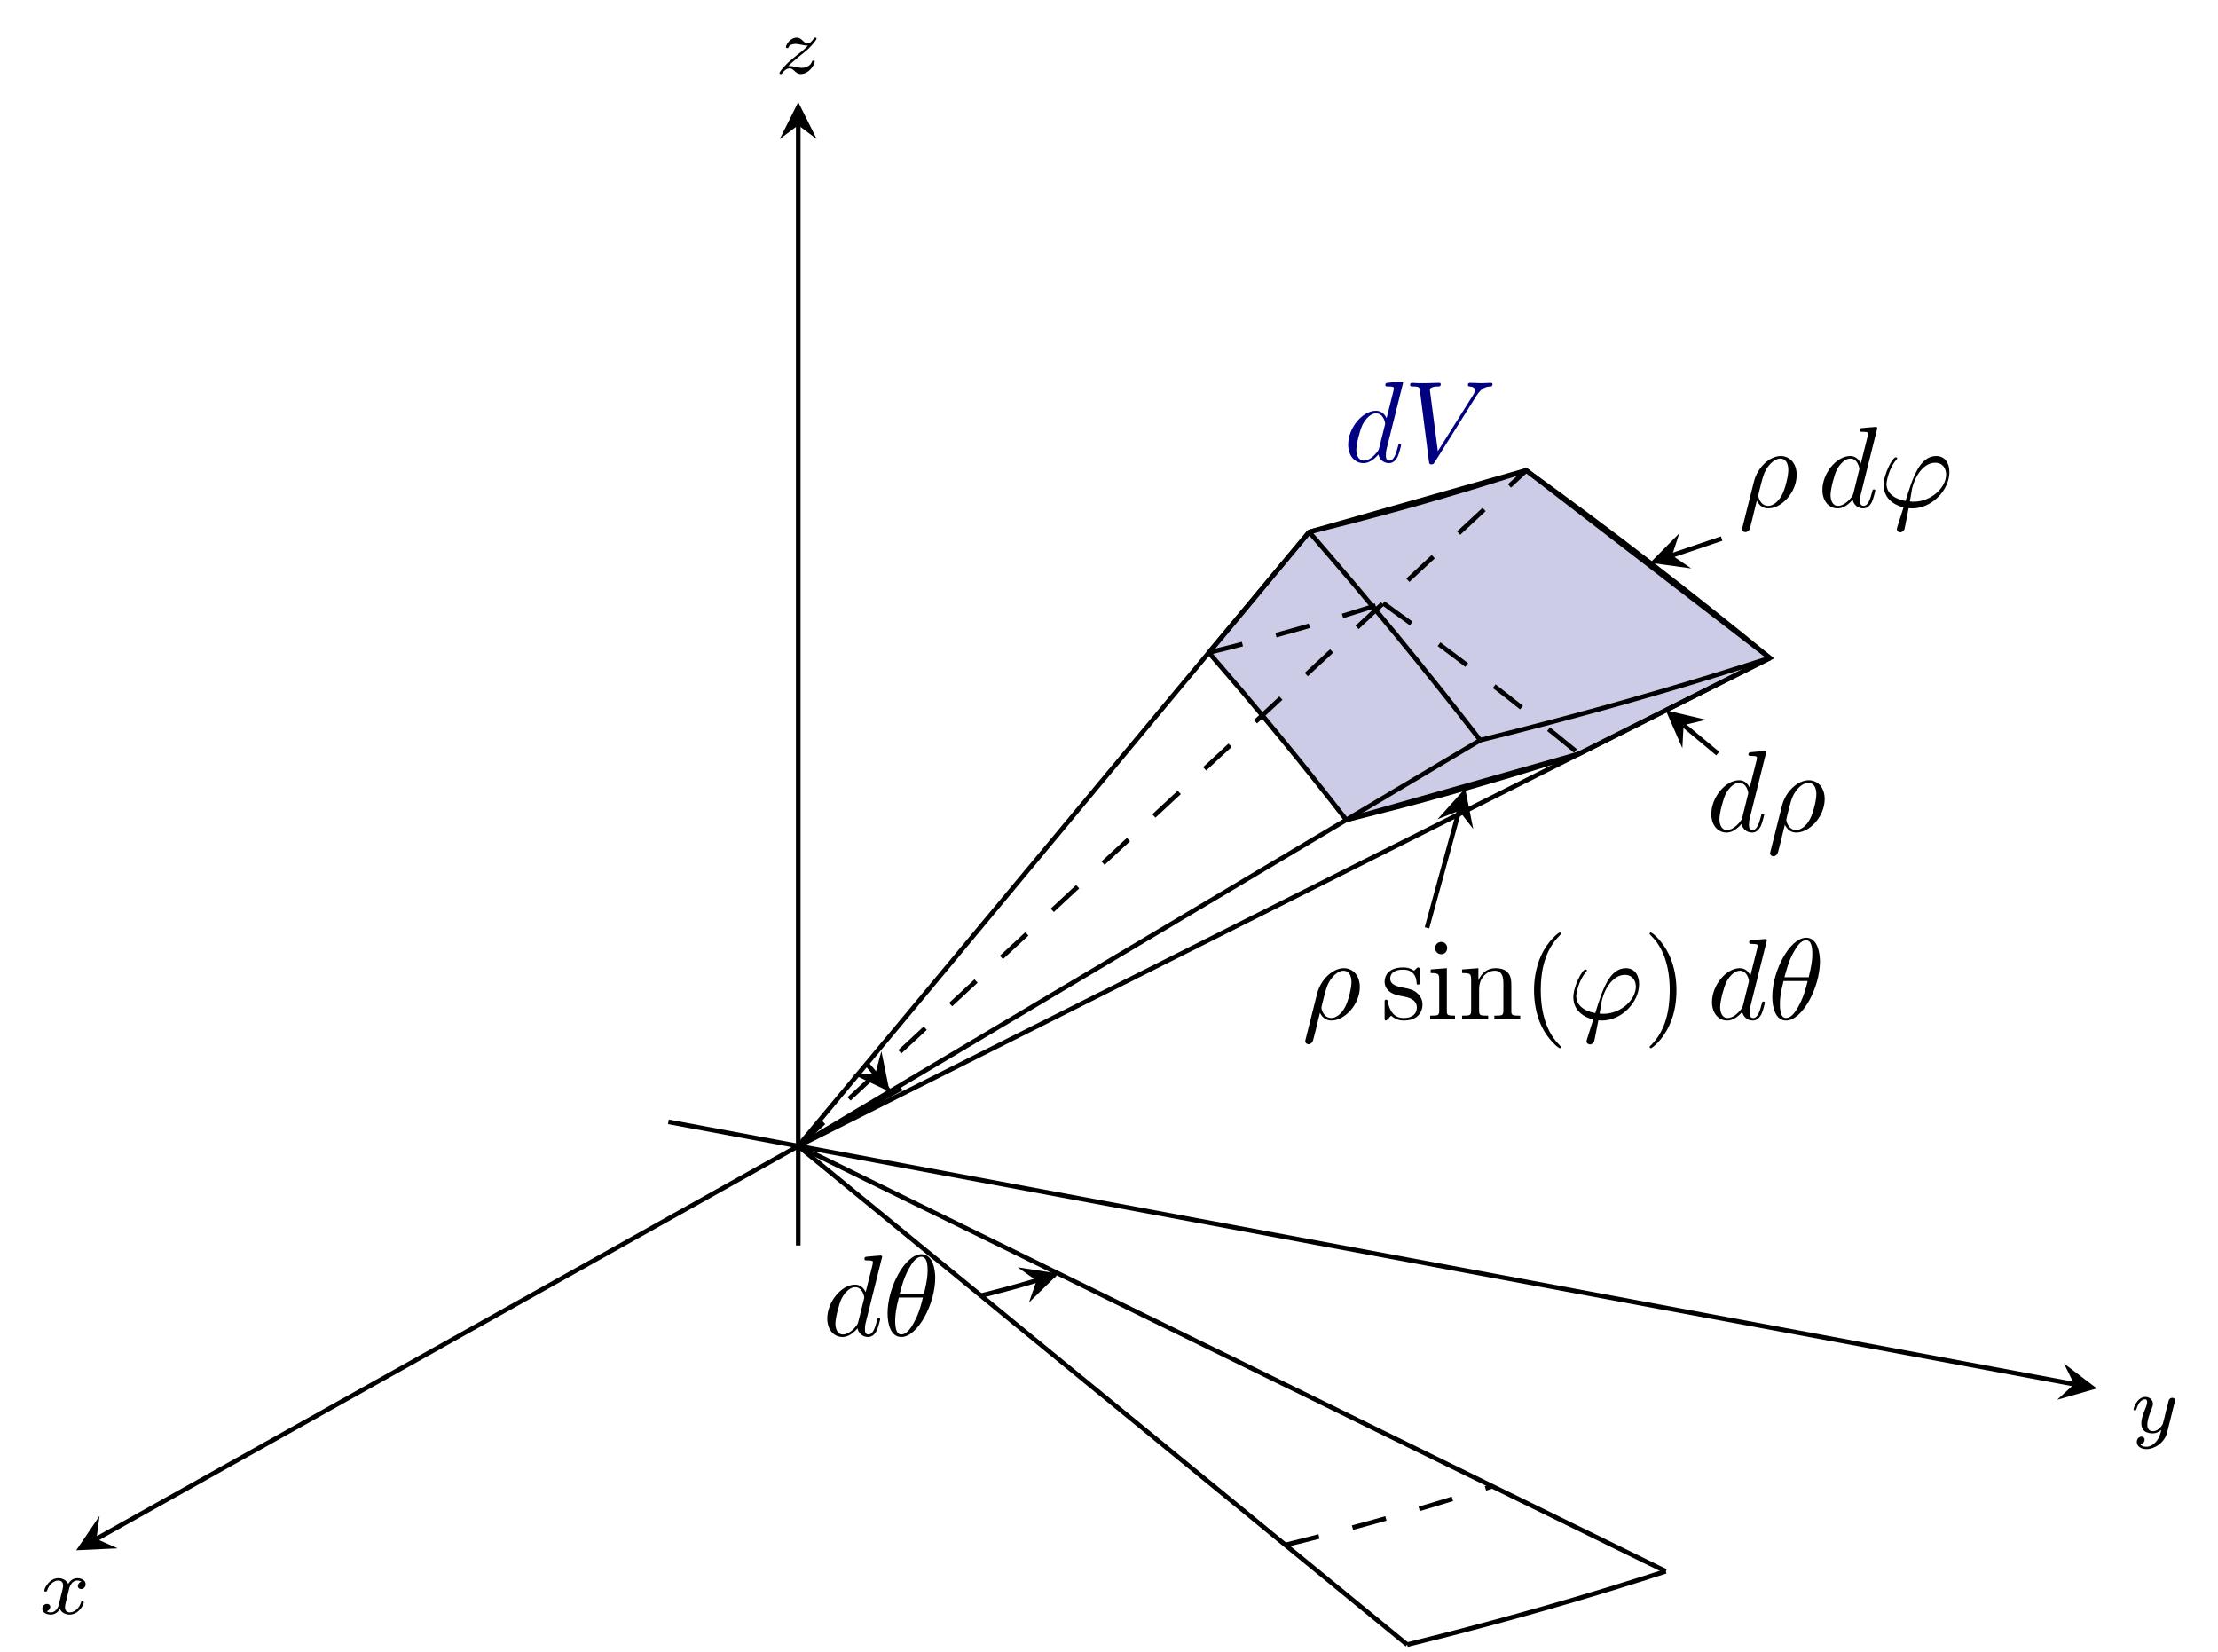 <?xml version="1.0" encoding="UTF-8"?>
<svg xmlns="http://www.w3.org/2000/svg" xmlns:xlink="http://www.w3.org/1999/xlink" width="191.301pt" height="142.512pt" viewBox="0 0 191.301 142.512" version="1.1">
<defs>
<g>
<symbol overflow="visible" id="glyph0-0">
<path style="stroke:none;" d=""/>
</symbol>
<symbol overflow="visible" id="glyph0-1">
<path style="stroke:none;" d="M 5.141 -6.812 C 5.141 -6.812 5.141 -6.922 5.016 -6.922 C 4.859 -6.922 3.922 -6.828 3.75 -6.812 C 3.672 -6.797 3.609 -6.75 3.609 -6.625 C 3.609 -6.5 3.703 -6.5 3.844 -6.5 C 4.328 -6.5 4.344 -6.438 4.344 -6.328 L 4.312 -6.125 L 3.719 -3.766 C 3.531 -4.141 3.25 -4.406 2.797 -4.406 C 1.641 -4.406 0.406 -2.938 0.406 -1.484 C 0.406 -0.547 0.953 0.109 1.719 0.109 C 1.922 0.109 2.422 0.062 3.016 -0.641 C 3.094 -0.219 3.453 0.109 3.922 0.109 C 4.281 0.109 4.5 -0.125 4.672 -0.438 C 4.828 -0.797 4.969 -1.406 4.969 -1.422 C 4.969 -1.531 4.875 -1.531 4.844 -1.531 C 4.75 -1.531 4.734 -1.484 4.703 -1.344 C 4.531 -0.703 4.359 -0.109 3.953 -0.109 C 3.672 -0.109 3.656 -0.375 3.656 -0.562 C 3.656 -0.812 3.672 -0.875 3.703 -1.047 Z M 3.078 -1.188 C 3.016 -1 3.016 -0.984 2.875 -0.812 C 2.438 -0.266 2.031 -0.109 1.75 -0.109 C 1.25 -0.109 1.109 -0.656 1.109 -1.047 C 1.109 -1.547 1.422 -2.766 1.656 -3.234 C 1.969 -3.812 2.406 -4.188 2.812 -4.188 C 3.453 -4.188 3.594 -3.375 3.594 -3.312 C 3.594 -3.25 3.578 -3.188 3.562 -3.141 Z M 3.078 -1.188 "/>
</symbol>
<symbol overflow="visible" id="glyph0-2">
<path style="stroke:none;" d="M 4.531 -4.984 C 4.531 -5.641 4.359 -7.031 3.344 -7.031 C 1.953 -7.031 0.422 -4.219 0.422 -1.938 C 0.422 -1 0.703 0.109 1.609 0.109 C 3.016 0.109 4.531 -2.75 4.531 -4.984 Z M 1.469 -3.625 C 1.641 -4.25 1.844 -5.047 2.25 -5.766 C 2.516 -6.25 2.875 -6.812 3.328 -6.812 C 3.812 -6.812 3.875 -6.172 3.875 -5.609 C 3.875 -5.109 3.797 -4.609 3.562 -3.625 Z M 3.469 -3.297 C 3.359 -2.844 3.156 -2 2.766 -1.281 C 2.422 -0.594 2.047 -0.109 1.609 -0.109 C 1.281 -0.109 1.078 -0.406 1.078 -1.328 C 1.078 -1.75 1.141 -2.328 1.391 -3.297 Z M 3.469 -3.297 "/>
</symbol>
<symbol overflow="visible" id="glyph0-3">
<path style="stroke:none;" d="M 0.328 1.719 C 0.297 1.844 0.297 1.859 0.297 1.891 C 0.297 2.031 0.406 2.156 0.578 2.156 C 0.781 2.156 0.906 1.969 0.922 1.938 C 0.984 1.859 1.297 0.516 1.562 -0.562 C 1.766 -0.156 2.078 0.109 2.547 0.109 C 3.719 0.109 5 -1.297 5 -2.781 C 5 -3.844 4.344 -4.406 3.625 -4.406 C 2.656 -4.406 1.609 -3.406 1.312 -2.188 Z M 2.547 -0.109 C 1.844 -0.109 1.688 -0.906 1.688 -1 C 1.688 -1.031 1.734 -1.234 1.766 -1.359 C 2.047 -2.484 2.141 -2.844 2.359 -3.234 C 2.797 -3.969 3.297 -4.188 3.594 -4.188 C 3.969 -4.188 4.281 -3.891 4.281 -3.203 C 4.281 -2.656 4 -1.547 3.734 -1.062 C 3.406 -0.422 2.922 -0.109 2.547 -0.109 Z M 2.547 -0.109 "/>
</symbol>
<symbol overflow="visible" id="glyph0-4">
<path style="stroke:none;" d="M 1.688 1.688 C 1.656 1.828 1.641 1.844 1.641 1.891 C 1.641 2.109 1.828 2.172 1.938 2.172 C 1.984 2.172 2.203 2.141 2.297 1.906 C 2.328 1.828 2.375 1.5 2.656 0.094 C 2.734 0.094 2.812 0.109 2.984 0.109 C 4.641 0.109 6.172 -1.453 6.172 -3.031 C 6.172 -3.812 5.781 -4.406 5.031 -4.406 C 3.594 -4.406 2.984 -2.469 2.391 -0.531 C 1.312 -0.734 0.75 -1.281 0.75 -2 C 0.75 -2.281 0.984 -3.375 1.578 -4.062 C 1.672 -4.156 1.672 -4.172 1.672 -4.203 C 1.672 -4.234 1.641 -4.297 1.547 -4.297 C 1.266 -4.297 0.5 -2.844 0.5 -1.891 C 0.5 -0.953 1.156 -0.234 2.219 0.016 Z M 3.078 -0.469 C 2.984 -0.469 2.969 -0.469 2.891 -0.484 C 2.766 -0.484 2.766 -0.484 2.766 -0.516 C 2.766 -0.531 2.938 -1.453 2.953 -1.594 C 3.266 -2.875 4.047 -3.828 4.938 -3.828 C 5.625 -3.828 5.891 -3.297 5.891 -2.812 C 5.891 -1.688 4.609 -0.469 3.078 -0.469 Z M 3.078 -0.469 "/>
</symbol>
<symbol overflow="visible" id="glyph0-5">
<path style="stroke:none;" d="M 6.266 -5.672 C 6.75 -6.453 7.172 -6.484 7.531 -6.5 C 7.656 -6.516 7.672 -6.672 7.672 -6.688 C 7.672 -6.766 7.609 -6.812 7.531 -6.812 C 7.281 -6.812 6.984 -6.781 6.719 -6.781 C 6.391 -6.781 6.047 -6.812 5.734 -6.812 C 5.672 -6.812 5.547 -6.812 5.547 -6.625 C 5.547 -6.516 5.625 -6.5 5.703 -6.5 C 5.969 -6.484 6.156 -6.375 6.156 -6.172 C 6.156 -6.016 6.016 -5.797 6.016 -5.797 L 2.953 -0.922 L 2.266 -6.203 C 2.266 -6.375 2.5 -6.5 2.953 -6.5 C 3.094 -6.5 3.203 -6.5 3.203 -6.703 C 3.203 -6.781 3.125 -6.812 3.078 -6.812 C 2.672 -6.812 2.25 -6.781 1.828 -6.781 C 1.656 -6.781 1.469 -6.781 1.281 -6.781 C 1.109 -6.781 0.922 -6.812 0.75 -6.812 C 0.672 -6.812 0.562 -6.812 0.562 -6.625 C 0.562 -6.5 0.641 -6.5 0.812 -6.5 C 1.359 -6.5 1.375 -6.406 1.406 -6.156 L 2.188 -0.016 C 2.219 0.188 2.266 0.219 2.391 0.219 C 2.547 0.219 2.594 0.172 2.672 0.047 Z M 6.266 -5.672 "/>
</symbol>
<symbol overflow="visible" id="glyph1-0">
<path style="stroke:none;" d=""/>
</symbol>
<symbol overflow="visible" id="glyph1-1">
<path style="stroke:none;" d="M 2.078 -1.938 C 2.297 -1.891 3.109 -1.734 3.109 -1.016 C 3.109 -0.516 2.766 -0.109 1.984 -0.109 C 1.141 -0.109 0.781 -0.672 0.594 -1.531 C 0.562 -1.656 0.562 -1.688 0.453 -1.688 C 0.328 -1.688 0.328 -1.625 0.328 -1.453 L 0.328 -0.125 C 0.328 0.047 0.328 0.109 0.438 0.109 C 0.484 0.109 0.5 0.094 0.688 -0.094 C 0.703 -0.109 0.703 -0.125 0.891 -0.312 C 1.328 0.094 1.781 0.109 1.984 0.109 C 3.125 0.109 3.594 -0.562 3.594 -1.281 C 3.594 -1.797 3.297 -2.109 3.172 -2.219 C 2.844 -2.547 2.453 -2.625 2.031 -2.703 C 1.469 -2.812 0.812 -2.938 0.812 -3.516 C 0.812 -3.875 1.062 -4.281 1.922 -4.281 C 3.016 -4.281 3.078 -3.375 3.094 -3.078 C 3.094 -2.984 3.188 -2.984 3.203 -2.984 C 3.344 -2.984 3.344 -3.031 3.344 -3.219 L 3.344 -4.234 C 3.344 -4.391 3.344 -4.469 3.234 -4.469 C 3.188 -4.469 3.156 -4.469 3.031 -4.344 C 3 -4.312 2.906 -4.219 2.859 -4.188 C 2.484 -4.469 2.078 -4.469 1.922 -4.469 C 0.703 -4.469 0.328 -3.797 0.328 -3.234 C 0.328 -2.891 0.484 -2.609 0.75 -2.391 C 1.078 -2.141 1.359 -2.078 2.078 -1.938 Z M 2.078 -1.938 "/>
</symbol>
<symbol overflow="visible" id="glyph1-2">
<path style="stroke:none;" d="M 1.766 -4.406 L 0.375 -4.297 L 0.375 -3.984 C 1.016 -3.984 1.109 -3.922 1.109 -3.438 L 1.109 -0.75 C 1.109 -0.312 1 -0.312 0.328 -0.312 L 0.328 0 C 0.641 -0.016 1.188 -0.031 1.422 -0.031 C 1.781 -0.031 2.125 -0.016 2.469 0 L 2.469 -0.312 C 1.797 -0.312 1.766 -0.359 1.766 -0.75 Z M 1.797 -6.141 C 1.797 -6.453 1.562 -6.672 1.281 -6.672 C 0.969 -6.672 0.75 -6.406 0.75 -6.141 C 0.75 -5.875 0.969 -5.609 1.281 -5.609 C 1.562 -5.609 1.797 -5.828 1.797 -6.141 Z M 1.797 -6.141 "/>
</symbol>
<symbol overflow="visible" id="glyph1-3">
<path style="stroke:none;" d="M 1.094 -3.422 L 1.094 -0.75 C 1.094 -0.312 0.984 -0.312 0.312 -0.312 L 0.312 0 C 0.672 -0.016 1.172 -0.031 1.453 -0.031 C 1.703 -0.031 2.219 -0.016 2.562 0 L 2.562 -0.312 C 1.891 -0.312 1.781 -0.312 1.781 -0.75 L 1.781 -2.594 C 1.781 -3.625 2.5 -4.188 3.125 -4.188 C 3.766 -4.188 3.875 -3.656 3.875 -3.078 L 3.875 -0.75 C 3.875 -0.312 3.766 -0.312 3.094 -0.312 L 3.094 0 C 3.438 -0.016 3.953 -0.031 4.219 -0.031 C 4.469 -0.031 5 -0.016 5.328 0 L 5.328 -0.312 C 4.812 -0.312 4.562 -0.312 4.562 -0.609 L 4.562 -2.516 C 4.562 -3.375 4.562 -3.672 4.25 -4.031 C 4.109 -4.203 3.781 -4.406 3.203 -4.406 C 2.469 -4.406 2 -3.984 1.719 -3.359 L 1.719 -4.406 L 0.312 -4.297 L 0.312 -3.984 C 1.016 -3.984 1.094 -3.922 1.094 -3.422 Z M 1.094 -3.422 "/>
</symbol>
<symbol overflow="visible" id="glyph1-4">
<path style="stroke:none;" d="M 3.297 2.391 C 3.297 2.359 3.297 2.344 3.125 2.172 C 1.891 0.922 1.562 -0.969 1.562 -2.5 C 1.562 -4.234 1.938 -5.969 3.172 -7.203 C 3.297 -7.328 3.297 -7.344 3.297 -7.375 C 3.297 -7.453 3.266 -7.484 3.203 -7.484 C 3.094 -7.484 2.203 -6.797 1.609 -5.531 C 1.109 -4.438 0.984 -3.328 0.984 -2.5 C 0.984 -1.719 1.094 -0.516 1.641 0.625 C 2.25 1.844 3.094 2.5 3.203 2.5 C 3.266 2.5 3.297 2.469 3.297 2.391 Z M 3.297 2.391 "/>
</symbol>
<symbol overflow="visible" id="glyph1-5">
<path style="stroke:none;" d="M 2.875 -2.5 C 2.875 -3.266 2.766 -4.469 2.219 -5.609 C 1.625 -6.828 0.766 -7.484 0.672 -7.484 C 0.609 -7.484 0.562 -7.438 0.562 -7.375 C 0.562 -7.344 0.562 -7.328 0.75 -7.141 C 1.734 -6.156 2.297 -4.578 2.297 -2.5 C 2.297 -0.781 1.938 0.969 0.703 2.219 C 0.562 2.344 0.562 2.359 0.562 2.391 C 0.562 2.453 0.609 2.5 0.672 2.5 C 0.766 2.5 1.672 1.812 2.25 0.547 C 2.766 -0.547 2.875 -1.656 2.875 -2.5 Z M 2.875 -2.5 "/>
</symbol>
<symbol overflow="visible" id="glyph2-0">
<path style="stroke:none;" d=""/>
</symbol>
<symbol overflow="visible" id="glyph2-1">
<path style="stroke:none;" d="M 1.734 -0.734 C 1.672 -0.5 1.438 -0.125 1.078 -0.125 C 1.062 -0.125 0.844 -0.125 0.703 -0.219 C 0.984 -0.312 1.016 -0.562 1.016 -0.609 C 1.016 -0.766 0.891 -0.859 0.734 -0.859 C 0.531 -0.859 0.328 -0.703 0.328 -0.438 C 0.328 -0.094 0.719 0.062 1.062 0.062 C 1.391 0.062 1.672 -0.125 1.844 -0.422 C 2.016 -0.062 2.391 0.062 2.672 0.062 C 3.484 0.062 3.906 -0.797 3.906 -1 C 3.906 -1.094 3.812 -1.094 3.797 -1.094 C 3.688 -1.094 3.688 -1.047 3.656 -0.969 C 3.516 -0.484 3.094 -0.125 2.703 -0.125 C 2.422 -0.125 2.281 -0.312 2.281 -0.578 C 2.281 -0.766 2.453 -1.391 2.641 -2.172 C 2.781 -2.703 3.094 -2.875 3.328 -2.875 C 3.344 -2.875 3.547 -2.875 3.703 -2.781 C 3.484 -2.719 3.391 -2.516 3.391 -2.391 C 3.391 -2.25 3.516 -2.141 3.672 -2.141 C 3.828 -2.141 4.062 -2.266 4.062 -2.562 C 4.062 -2.953 3.609 -3.078 3.344 -3.078 C 2.984 -3.078 2.703 -2.844 2.562 -2.578 C 2.438 -2.859 2.109 -3.078 1.719 -3.078 C 0.938 -3.078 0.5 -2.219 0.5 -2 C 0.5 -1.922 0.594 -1.922 0.609 -1.922 C 0.703 -1.922 0.703 -1.938 0.75 -2.031 C 0.922 -2.578 1.359 -2.875 1.703 -2.875 C 1.938 -2.875 2.125 -2.75 2.125 -2.422 C 2.125 -2.281 2.031 -1.938 1.969 -1.688 Z M 1.734 -0.734 "/>
</symbol>
<symbol overflow="visible" id="glyph2-2">
<path style="stroke:none;" d="M 3.875 -2.625 C 3.906 -2.719 3.906 -2.734 3.906 -2.781 C 3.906 -2.922 3.797 -3 3.672 -3 C 3.594 -3 3.469 -2.969 3.391 -2.844 C 3.359 -2.797 3.312 -2.578 3.281 -2.438 L 3.125 -1.859 C 3.094 -1.688 2.875 -0.812 2.844 -0.734 C 2.844 -0.734 2.531 -0.125 2 -0.125 C 1.516 -0.125 1.516 -0.578 1.516 -0.703 C 1.516 -1.078 1.672 -1.516 1.891 -2.062 C 1.969 -2.281 2 -2.359 2 -2.484 C 2 -2.812 1.719 -3.078 1.344 -3.078 C 0.641 -3.078 0.328 -2.125 0.328 -2 C 0.328 -1.922 0.422 -1.922 0.453 -1.922 C 0.547 -1.922 0.547 -1.953 0.578 -2.031 C 0.75 -2.609 1.047 -2.875 1.328 -2.875 C 1.438 -2.875 1.5 -2.797 1.5 -2.641 C 1.5 -2.469 1.438 -2.328 1.406 -2.234 C 1.062 -1.375 1 -1.125 1 -0.812 C 1 -0.703 1 -0.375 1.266 -0.141 C 1.484 0.031 1.781 0.062 1.969 0.062 C 2.25 0.062 2.5 -0.031 2.719 -0.25 C 2.641 0.141 2.562 0.438 2.266 0.781 C 2.078 1 1.797 1.219 1.422 1.219 C 1.375 1.219 1.047 1.219 0.906 1 C 1.281 0.953 1.281 0.625 1.281 0.609 C 1.281 0.391 1.078 0.344 1.016 0.344 C 0.844 0.344 0.609 0.484 0.609 0.812 C 0.609 1.156 0.938 1.422 1.438 1.422 C 2.141 1.422 3 0.875 3.219 0 Z M 3.875 -2.625 "/>
</symbol>
<symbol overflow="visible" id="glyph2-3">
<path style="stroke:none;" d="M 1.172 -0.609 C 1.359 -0.797 1.484 -0.922 2.062 -1.406 C 2.219 -1.516 2.734 -1.938 2.938 -2.125 C 3.359 -2.547 3.625 -2.906 3.625 -2.984 C 3.625 -3.078 3.547 -3.078 3.516 -3.078 C 3.453 -3.078 3.422 -3.062 3.391 -3 C 3.172 -2.688 3.031 -2.578 2.859 -2.578 C 2.781 -2.578 2.672 -2.578 2.469 -2.781 C 2.234 -3.031 2.078 -3.078 1.922 -3.078 C 1.359 -3.078 0.984 -2.469 0.984 -2.266 C 0.984 -2.188 1.047 -2.172 1.094 -2.172 C 1.188 -2.172 1.203 -2.188 1.219 -2.266 C 1.328 -2.516 1.719 -2.531 1.828 -2.531 C 2 -2.531 2.172 -2.484 2.266 -2.469 C 2.656 -2.391 2.703 -2.391 2.875 -2.391 C 2.703 -2.188 2.578 -2.062 1.906 -1.547 C 1.359 -1.109 1.172 -0.938 1.047 -0.797 C 0.625 -0.391 0.422 -0.078 0.422 -0.016 C 0.422 0.062 0.516 0.062 0.547 0.062 C 0.609 0.062 0.625 0.062 0.656 0 C 0.844 -0.266 1.062 -0.422 1.297 -0.422 C 1.391 -0.422 1.484 -0.422 1.672 -0.25 C 1.891 -0.031 2.031 0.062 2.266 0.062 C 3 0.062 3.469 -0.781 3.469 -1.016 C 3.469 -1.094 3.391 -1.094 3.359 -1.094 C 3.266 -1.094 3.25 -1.062 3.219 -0.984 C 3.094 -0.641 2.688 -0.469 2.344 -0.469 C 2.188 -0.469 2 -0.516 1.828 -0.547 C 1.516 -0.625 1.453 -0.625 1.328 -0.625 C 1.312 -0.625 1.219 -0.625 1.172 -0.609 Z M 1.172 -0.609 "/>
</symbol>
</g>
<clipPath id="clip1">
  <path d="M 115 129 L 150 129 L 150 142.512 L 115 142.512 Z M 115 129 "/>
</clipPath>
<clipPath id="clip2">
  <path d="M 63 93 L 128 93 L 128 142.512 L 63 142.512 Z M 63 93 "/>
</clipPath>
</defs>
<g id="surface1">
<path style="fill-rule:nonzero;fill:rgb(79.999%,79.999%,89.999%);fill-opacity:1;stroke-width:0.399;stroke-linecap:butt;stroke-linejoin:miter;stroke:rgb(0%,0%,0%);stroke-opacity:1;stroke-miterlimit:10;" d="M 49.573 29.638 L 69.647 35.333 L 86.108 43.599 L 65.089 59.779 L 46.374 54.466 L 37.718 44.064 " transform="matrix(1,0,0,-1,66.544,100.349)"/>
<path style="fill:none;stroke-width:0.399;stroke-linecap:butt;stroke-linejoin:miter;stroke:rgb(0%,0%,0%);stroke-opacity:1;stroke-miterlimit:10;" d="M 18.061 -11.397 L 18.351 -11.323 L 18.64 -11.253 L 18.929 -11.178 L 20.069 -10.881 L 20.354 -10.803 L 20.636 -10.729 L 21.479 -10.495 L 21.757 -10.413 L 22.034 -10.335 L 22.311 -10.253 L 22.585 -10.171 L 22.862 -10.088 L 23.409 -9.924 L 23.679 -9.838 L 23.948 -9.756 L 24.218 -9.671 L 24.483 -9.585 L 22.854 -10.108 " transform="matrix(1,0,0,-1,66.544,100.349)"/>
<path style=" stroke:none;fill-rule:nonzero;fill:rgb(0%,0%,0%);fill-opacity:1;" d="M 91.297 109.848 L 87.773 109.301 L 89.398 110.457 L 88.746 112.34 "/>
<path style="fill:none;stroke-width:0.399;stroke-linecap:butt;stroke-linejoin:miter;stroke:rgb(0%,0%,0%);stroke-opacity:1;stroke-dasharray:2.989,2.989;stroke-miterlimit:10;" d="M 44.319 -32.901 L 45.093 -32.706 L 45.862 -32.514 L 46.632 -32.319 L 47.397 -32.124 L 48.921 -31.725 L 49.683 -31.522 L 50.436 -31.319 L 51.19 -31.112 L 51.94 -30.909 L 52.686 -30.698 L 53.436 -30.487 L 54.179 -30.276 L 54.921 -30.061 L 56.39 -29.631 L 57.124 -29.413 L 57.851 -29.19 L 58.581 -28.967 L 59.3 -28.745 L 60.022 -28.518 L 60.737 -28.296 L 61.452 -28.065 L 62.163 -27.835 " transform="matrix(1,0,0,-1,66.544,100.349)"/>
<g clip-path="url(#clip1)" clip-rule="nonzero">
<path style="fill:none;stroke-width:0.399;stroke-linecap:butt;stroke-linejoin:miter;stroke:rgb(0%,0%,0%);stroke-opacity:1;stroke-miterlimit:10;" d="M 54.823 -41.499 L 55.788 -41.26 L 56.749 -41.018 L 57.714 -40.776 L 58.671 -40.53 L 59.624 -40.284 L 60.573 -40.03 L 61.526 -39.78 L 62.472 -39.526 L 63.409 -39.268 L 64.351 -39.01 L 65.284 -38.749 L 66.222 -38.487 L 67.144 -38.221 L 68.073 -37.952 L 68.995 -37.686 L 69.913 -37.413 L 70.827 -37.139 L 71.737 -36.866 L 72.647 -36.589 L 73.546 -36.307 L 74.448 -36.026 L 75.343 -35.745 L 76.237 -35.456 L 77.128 -35.171 " transform="matrix(1,0,0,-1,66.544,100.349)"/>
</g>
<path style="fill:none;stroke-width:0.399;stroke-linecap:butt;stroke-linejoin:miter;stroke:rgb(0%,0%,0%);stroke-opacity:1;stroke-miterlimit:10;" d="M 8.206 8.599 L 8.292 8.501 L 8.378 8.4 L 8.46 8.302 L 8.546 8.204 L 8.628 8.107 L 8.714 8.009 L 8.796 7.908 L 8.878 7.81 L 8.964 7.708 L 9.046 7.611 L 9.128 7.509 L 9.21 7.412 L 9.538 7.005 L 9.62 6.908 L 9.702 6.806 L 9.78 6.704 L 9.944 6.501 L 10.022 6.396 L 10.104 6.294 L 8.956 7.763 " transform="matrix(1,0,0,-1,66.544,100.349)"/>
<path style=" stroke:none;fill-rule:nonzero;fill:rgb(0%,0%,0%);fill-opacity:1;" d="M 76.727 94.156 L 76.02 90.66 L 75.5 92.586 L 73.508 92.625 "/>
<path style="fill:none;stroke-width:0.399;stroke-linecap:butt;stroke-linejoin:miter;stroke:rgb(0%,0%,0%);stroke-opacity:1;stroke-miterlimit:10;" d="M 2.304 1.505 L 9.647 10.333 L 11.487 12.537 L 35.354 41.228 L 37.194 43.435 L 39.03 45.642 L 40.866 47.845 L 46.374 54.466 " transform="matrix(1,0,0,-1,66.544,100.349)"/>
<path style="fill:none;stroke-width:0.399;stroke-linecap:butt;stroke-linejoin:miter;stroke:rgb(0%,0%,0%);stroke-opacity:1;stroke-dasharray:2.989,2.989;stroke-miterlimit:10;" d="M 2.304 1.505 L 4.921 3.931 L 7.538 6.361 L 10.151 8.79 L 12.768 11.216 L 15.386 13.646 L 17.999 16.072 L 20.616 18.501 L 23.233 20.927 L 25.851 23.357 L 28.464 25.783 L 33.698 30.642 L 36.311 33.068 L 38.929 35.497 L 41.546 37.923 L 44.163 40.353 L 46.776 42.779 L 52.011 47.638 L 54.624 50.064 L 57.241 52.494 L 59.858 54.919 L 62.472 57.349 L 65.089 59.775 " transform="matrix(1,0,0,-1,66.544,100.349)"/>
<path style="fill:none;stroke-width:0.399;stroke-linecap:butt;stroke-linejoin:miter;stroke:rgb(0%,0%,0%);stroke-opacity:1;stroke-miterlimit:10;" d="M 2.304 1.505 L 4.757 2.962 L 7.206 4.423 L 9.655 5.88 L 12.108 7.341 L 14.558 8.798 L 17.011 10.255 L 19.46 11.716 L 21.913 13.173 L 24.362 14.634 L 26.815 16.091 L 29.265 17.552 L 31.714 19.009 L 34.167 20.466 L 36.616 21.927 L 39.069 23.384 L 41.519 24.845 L 43.972 26.302 L 46.421 27.763 L 48.87 29.22 L 51.323 30.677 L 53.772 32.138 L 56.226 33.595 L 58.675 35.056 L 61.128 36.513 " transform="matrix(1,0,0,-1,66.544,100.349)"/>
<path style="fill:none;stroke-width:0.399;stroke-linecap:butt;stroke-linejoin:miter;stroke:rgb(0%,0%,0%);stroke-opacity:1;stroke-miterlimit:10;" d="M 2.304 1.505 L 23.257 12.029 L 26.745 13.783 L 58.175 29.568 L 61.663 31.322 L 86.108 43.599 " transform="matrix(1,0,0,-1,66.544,100.349)"/>
<path style="fill:none;stroke-width:0.399;stroke-linecap:butt;stroke-linejoin:miter;stroke:rgb(0%,0%,0%);stroke-opacity:1;stroke-miterlimit:10;" d="M 37.718 44.064 L 38.226 43.474 L 38.733 42.888 L 39.241 42.298 L 39.745 41.708 L 40.249 41.115 L 40.757 40.525 L 41.757 39.329 L 42.257 38.736 L 42.753 38.138 L 43.745 36.935 L 44.237 36.333 L 44.729 35.728 L 45.222 35.126 L 45.71 34.521 L 46.198 33.911 L 46.686 33.306 L 47.167 32.697 L 47.651 32.087 L 48.136 31.474 L 48.616 30.861 L 49.093 30.247 L 49.569 29.638 " transform="matrix(1,0,0,-1,66.544,100.349)"/>
<path style="fill:none;stroke-width:0.399;stroke-linecap:butt;stroke-linejoin:miter;stroke:rgb(0%,0%,0%);stroke-opacity:1;stroke-dasharray:2.989,2.989;stroke-miterlimit:10;" d="M 52.757 48.329 L 53.479 47.802 L 54.206 47.275 L 54.929 46.751 L 55.647 46.216 L 56.366 45.689 L 57.085 45.154 L 57.796 44.619 L 59.226 43.548 L 59.933 43.009 L 60.636 42.47 L 61.347 41.927 L 62.046 41.384 L 62.749 40.841 L 63.448 40.298 L 64.144 39.747 L 65.534 38.654 L 66.222 38.103 L 66.909 37.548 L 67.601 36.997 L 68.284 36.439 L 68.964 35.884 L 69.644 35.333 " transform="matrix(1,0,0,-1,66.544,100.349)"/>
<path style="fill:none;stroke-width:0.399;stroke-linecap:butt;stroke-linejoin:miter;stroke:rgb(0%,0%,0%);stroke-opacity:1;stroke-miterlimit:10;" d="M 46.374 54.466 L 47.007 53.736 L 47.64 53.001 L 48.272 52.271 L 48.897 51.533 L 49.526 50.798 L 50.155 50.06 L 50.776 49.322 L 51.397 48.579 L 52.022 47.837 L 53.257 46.345 L 53.878 45.599 L 54.487 44.845 L 55.714 43.345 L 56.319 42.587 L 56.929 41.833 L 57.534 41.079 L 58.136 40.322 L 58.737 39.56 L 59.339 38.802 L 59.936 38.036 L 61.124 36.513 " transform="matrix(1,0,0,-1,66.544,100.349)"/>
<path style="fill:none;stroke-width:0.399;stroke-linecap:butt;stroke-linejoin:miter;stroke:rgb(0%,0%,0%);stroke-opacity:1;stroke-miterlimit:10;" d="M 65.089 59.779 L 65.987 59.122 L 66.894 58.462 L 67.792 57.81 L 68.686 57.146 L 69.577 56.49 L 70.476 55.826 L 71.362 55.158 L 72.249 54.494 L 73.14 53.826 L 74.019 53.154 L 74.894 52.482 L 75.78 51.81 L 76.647 51.134 L 77.522 50.454 L 78.394 49.779 L 79.261 49.095 L 80.124 48.415 L 80.987 47.732 L 81.843 47.048 L 83.561 45.673 L 86.104 43.599 " transform="matrix(1,0,0,-1,66.544,100.349)"/>
<path style="fill:none;stroke-width:0.399;stroke-linecap:butt;stroke-linejoin:miter;stroke:rgb(0%,0%,0%);stroke-opacity:1;stroke-miterlimit:10;" d="M 46.374 54.466 L 47.991 54.872 L 48.796 55.076 L 49.601 55.283 L 50.401 55.49 L 51.995 55.911 L 52.788 56.126 L 53.577 56.341 L 54.37 56.556 L 55.151 56.775 L 55.936 56.997 L 57.491 57.443 L 58.265 57.669 L 59.034 57.896 L 59.804 58.126 L 60.565 58.357 L 61.331 58.591 L 62.085 58.826 L 62.843 59.06 L 64.343 59.536 L 65.089 59.779 " transform="matrix(1,0,0,-1,66.544,100.349)"/>
<path style="fill:none;stroke-width:0.399;stroke-linecap:butt;stroke-linejoin:miter;stroke:rgb(0%,0%,0%);stroke-opacity:1;stroke-miterlimit:10;" d="M 61.128 36.513 L 63.284 37.052 L 64.362 37.326 L 66.503 37.88 L 67.565 38.158 L 68.632 38.443 L 69.69 38.728 L 70.741 39.013 L 71.796 39.302 L 73.89 39.888 L 74.925 40.189 L 75.964 40.486 L 76.995 40.786 L 79.05 41.396 L 80.069 41.704 L 81.089 42.017 L 82.097 42.329 L 83.108 42.646 L 84.108 42.962 L 86.108 43.603 " transform="matrix(1,0,0,-1,66.544,100.349)"/>
<path style="fill:none;stroke-width:0.399;stroke-linecap:butt;stroke-linejoin:miter;stroke:rgb(0%,0%,0%);stroke-opacity:1;stroke-miterlimit:10;" d="M 49.573 29.638 L 50.44 29.853 L 51.308 30.072 L 52.171 30.29 L 53.034 30.513 L 53.894 30.732 L 55.604 31.185 L 58.147 31.876 L 58.987 32.115 L 59.831 32.349 L 60.659 32.587 L 61.495 32.829 L 63.151 33.314 L 63.976 33.56 L 64.796 33.81 L 65.612 34.06 L 66.425 34.31 L 68.042 34.818 L 68.843 35.076 L 69.647 35.333 " transform="matrix(1,0,0,-1,66.544,100.349)"/>
<path style="fill:none;stroke-width:0.399;stroke-linecap:butt;stroke-linejoin:miter;stroke:rgb(0%,0%,0%);stroke-opacity:1;stroke-dasharray:2.989,2.989;stroke-miterlimit:10;" d="M 37.718 44.064 L 38.366 44.228 L 39.015 44.388 L 39.667 44.552 L 40.311 44.72 L 40.952 44.884 L 41.597 45.056 L 42.237 45.224 L 42.874 45.396 L 43.507 45.568 L 44.14 45.744 L 44.769 45.919 L 45.401 46.095 L 46.651 46.454 L 47.272 46.638 L 48.507 47.005 L 49.12 47.189 L 49.737 47.376 L 50.343 47.564 L 50.952 47.755 L 52.155 48.138 L 52.757 48.333 " transform="matrix(1,0,0,-1,66.544,100.349)"/>
<g clip-path="url(#clip2)" clip-rule="nonzero">
<path style="fill:none;stroke-width:0.399;stroke-linecap:butt;stroke-linejoin:miter;stroke:rgb(0%,0%,0%);stroke-opacity:1;stroke-miterlimit:10;" d="M 2.304 1.505 L 4.491 -0.288 L 6.683 -2.081 L 8.87 -3.87 L 13.245 -7.456 L 15.433 -9.245 L 17.624 -11.038 L 21.999 -14.624 L 24.186 -16.413 L 26.374 -18.206 L 28.565 -19.999 L 30.753 -21.788 L 35.128 -25.374 L 37.315 -27.163 L 39.507 -28.956 L 43.882 -32.542 L 46.069 -34.331 L 48.261 -36.124 L 50.448 -37.917 L 52.636 -39.706 L 54.823 -41.499 " transform="matrix(1,0,0,-1,66.544,100.349)"/>
</g>
<path style="fill:none;stroke-width:0.399;stroke-linecap:butt;stroke-linejoin:miter;stroke:rgb(0%,0%,0%);stroke-opacity:1;stroke-miterlimit:10;" d="M 2.304 1.505 L 5.421 -0.022 L 8.538 -1.553 L 11.659 -3.081 L 21.011 -7.663 L 24.128 -9.194 L 33.479 -13.776 L 36.601 -15.307 L 49.069 -21.417 L 52.186 -22.948 L 61.538 -27.53 L 64.659 -29.061 L 77.128 -35.171 " transform="matrix(1,0,0,-1,66.544,100.349)"/>
<g style="fill:rgb(0%,0%,0%);fill-opacity:1;">
  <use xlink:href="#glyph0-1" x="70.945" y="115.205"/>
  <use xlink:href="#glyph0-2" x="76.131" y="115.205"/>
</g>
<g style="fill:rgb(0%,0%,0%);fill-opacity:1;">
  <use xlink:href="#glyph0-3" x="112.282" y="87.908"/>
</g>
<g style="fill:rgb(0%,0%,0%);fill-opacity:1;">
  <use xlink:href="#glyph1-1" x="119.094" y="87.908"/>
  <use xlink:href="#glyph1-2" x="123.023" y="87.908"/>
  <use xlink:href="#glyph1-3" x="125.791" y="87.908"/>
  <use xlink:href="#glyph1-4" x="131.326" y="87.908"/>
</g>
<g style="fill:rgb(0%,0%,0%);fill-opacity:1;">
  <use xlink:href="#glyph0-4" x="135.2" y="87.908"/>
</g>
<g style="fill:rgb(0%,0%,0%);fill-opacity:1;">
  <use xlink:href="#glyph1-5" x="141.717" y="87.908"/>
</g>
<g style="fill:rgb(0%,0%,0%);fill-opacity:1;">
  <use xlink:href="#glyph0-1" x="147.252" y="87.908"/>
  <use xlink:href="#glyph0-2" x="152.438" y="87.908"/>
</g>
<g style="fill:rgb(0%,0%,0%);fill-opacity:1;">
  <use xlink:href="#glyph0-1" x="147.192" y="71.697"/>
  <use xlink:href="#glyph0-3" x="152.378" y="71.697"/>
</g>
<g style="fill:rgb(0%,0%,0%);fill-opacity:1;">
  <use xlink:href="#glyph0-3" x="149.961" y="43.739"/>
</g>
<g style="fill:rgb(0%,0%,0%);fill-opacity:1;">
  <use xlink:href="#glyph0-1" x="156.775" y="43.739"/>
  <use xlink:href="#glyph0-4" x="161.961" y="43.739"/>
</g>
<g style="fill:rgb(0%,0%,50%);fill-opacity:1;">
  <use xlink:href="#glyph0-1" x="115.874" y="39.835"/>
  <use xlink:href="#glyph0-5" x="121.06" y="39.835"/>
</g>
<path style="fill:none;stroke-width:0.399;stroke-linecap:butt;stroke-linejoin:miter;stroke:rgb(0%,0%,0%);stroke-opacity:1;stroke-miterlimit:10;" d="M 56.53 20.326 L 59.3 30.423 " transform="matrix(1,0,0,-1,66.544,100.349)"/>
<path style=" stroke:none;fill-rule:nonzero;fill:rgb(0%,0%,0%);fill-opacity:1;" d="M 126.371 68 L 123.988 70.656 L 125.844 69.926 L 127.066 71.5 "/>
<path style="fill:none;stroke-width:0.399;stroke-linecap:butt;stroke-linejoin:miter;stroke:rgb(0%,0%,0%);stroke-opacity:1;stroke-miterlimit:10;" d="M 81.608 35.353 L 78.663 37.81 " transform="matrix(1,0,0,-1,66.544,100.349)"/>
<path style=" stroke:none;fill-rule:nonzero;fill:rgb(0%,0%,0%);fill-opacity:1;" d="M 143.672 61.258 L 145.102 64.531 L 145.207 62.539 L 147.148 62.078 "/>
<path style="fill:none;stroke-width:0.399;stroke-linecap:butt;stroke-linejoin:miter;stroke:rgb(0%,0%,0%);stroke-opacity:1;stroke-miterlimit:10;" d="M 81.944 53.9 L 77.671 52.451 " transform="matrix(1,0,0,-1,66.544,100.349)"/>
<path style=" stroke:none;fill-rule:nonzero;fill:rgb(0%,0%,0%);fill-opacity:1;" d="M 142.324 48.539 L 145.863 49.027 L 144.215 47.898 L 144.836 46 "/>
<path style="fill:none;stroke-width:0.399;stroke-linecap:butt;stroke-linejoin:miter;stroke:rgb(0%,0%,0%);stroke-opacity:1;stroke-miterlimit:10;" d="M 11.202 6.486 L -58.224 -32.378 " transform="matrix(1,0,0,-1,66.544,100.349)"/>
<path style=" stroke:none;fill-rule:nonzero;fill:rgb(0%,0%,0%);fill-opacity:1;" d="M 6.574 133.707 L 10.148 133.539 L 8.32 132.727 L 8.586 130.746 "/>
<path style="fill:none;stroke-width:0.399;stroke-linecap:butt;stroke-linejoin:miter;stroke:rgb(0%,0%,0%);stroke-opacity:1;stroke-miterlimit:10;" d="M -8.896 3.595 L 112.351 -19.034 " transform="matrix(1,0,0,-1,66.544,100.349)"/>
<path style=" stroke:none;fill-rule:nonzero;fill:rgb(0%,0%,0%);fill-opacity:1;" d="M 180.855 119.75 L 178.012 117.594 L 178.895 119.383 L 177.426 120.73 "/>
<path style="fill:none;stroke-width:0.399;stroke-linecap:butt;stroke-linejoin:miter;stroke:rgb(0%,0%,0%);stroke-opacity:1;stroke-miterlimit:10;" d="M 2.304 -7.069 L 2.304 89.552 " transform="matrix(1,0,0,-1,66.544,100.349)"/>
<path style=" stroke:none;fill-rule:nonzero;fill:rgb(0%,0%,0%);fill-opacity:1;" d="M 68.848 8.805 L 67.254 11.992 L 68.848 10.797 L 70.441 11.992 "/>
<g style="fill:rgb(0%,0%,0%);fill-opacity:1;">
  <use xlink:href="#glyph2-1" x="3.321" y="139.192"/>
</g>
<g style="fill:rgb(0%,0%,0%);fill-opacity:1;">
  <use xlink:href="#glyph2-2" x="183.69" y="123.561"/>
</g>
<g style="fill:rgb(0%,0%,0%);fill-opacity:1;">
  <use xlink:href="#glyph2-3" x="66.802" y="6.323"/>
</g>
</g>
</svg>
